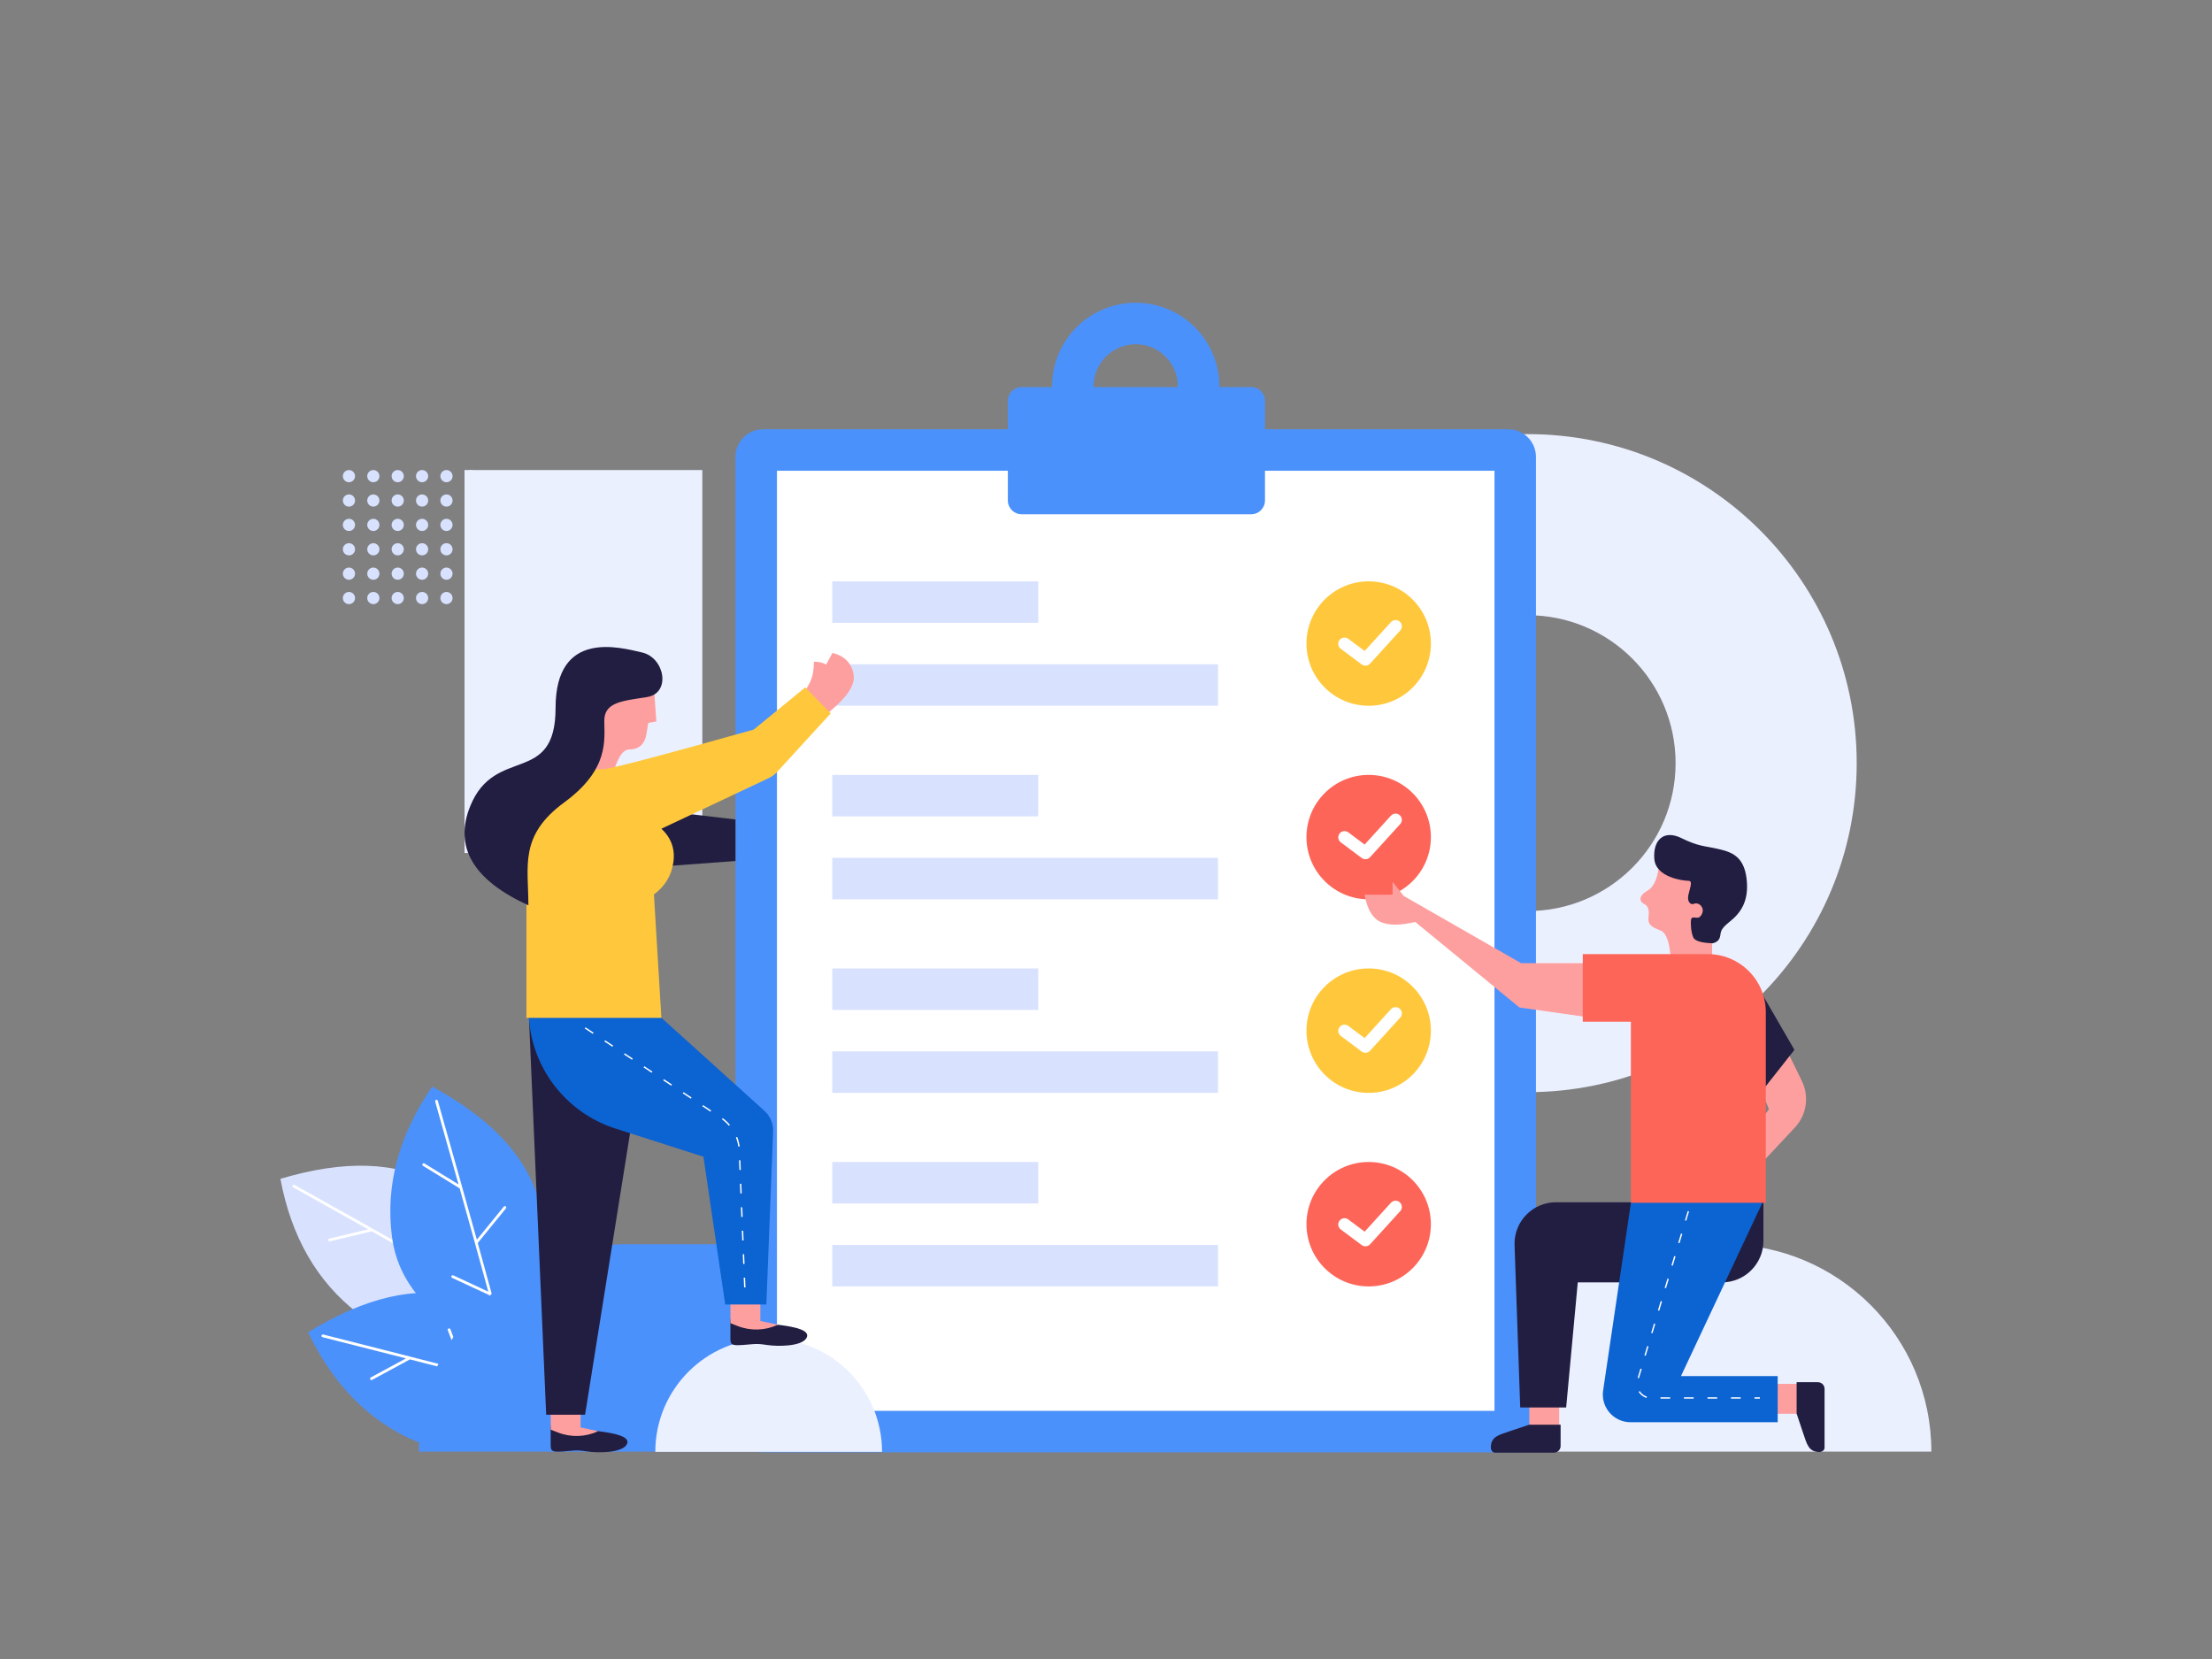 <?xml version="1.0" encoding="UTF-8"?> <svg xmlns="http://www.w3.org/2000/svg" xmlns:xlink="http://www.w3.org/1999/xlink" width="1600px" height="1200px" viewBox="0 0 1600 1200"><rect x="0" y="0" width="1600" height="1200" fill="#808080" stroke="none"/><!-- Generator: Sketch 61 (89581) - https://sketch.com --><title>Planning</title><desc>Created with Sketch.</desc><g id="Planning" stroke="none" stroke-width="1" fill="none" fill-rule="evenodd"><g id="Plant" transform="translate(309.5, 918) scale(-1, 1) translate(-309.5, -918) translate(202, 786)"><path d="M39.498,164.853 C63.457,71.749 121.683,39.026 214.176,66.686 C206.306,108.786 187.576,141.227 157.986,164.009 C128.396,186.791 88.9,187.072 39.498,164.853 Z" id="Shape" fill="#D8E2FF"></path><path d="M112.2,124.886 C100.14,131.704 89.613,137.684 80.62,142.828 L106.833,152.4 C107.352,152.59 107.619,153.164 107.43,153.683 C107.24,154.201 106.666,154.468 106.147,154.279 L78.474,144.173 C78.433,144.158 78.395,144.141 78.358,144.122 C64.288,152.179 54.199,158.063 48.093,161.771 C47.621,162.058 47.006,161.908 46.719,161.436 C46.432,160.964 46.582,160.349 47.055,160.062 C57.26,153.864 78.543,141.617 110.907,123.32 L114.183,91.215 C114.318,89.888 116.308,90.091 116.172,91.418 L113.04,122.114 C137.315,108.397 167.641,91.375 204.021,71.048 C204.503,70.779 205.113,70.951 205.382,71.433 C205.651,71.915 205.479,72.525 204.997,72.794 C185.072,83.927 166.963,94.068 150.671,103.218 L178.847,109.941 C179.384,110.069 179.716,110.608 179.588,111.145 C179.46,111.683 178.92,112.014 178.383,111.886 L148.101,104.661 C135.047,111.994 123.186,118.676 112.52,124.705 C112.426,124.787 112.316,124.847 112.2,124.886 L112.2,124.886 Z" id="Shape" fill="#FFFFFF" fill-rule="nonzero"></path><path d="M50.293,192.93 C1.399,110.154 19.433,45.844 104.394,5.68434189e-14 C128.598,35.334 138.293,71.517 133.479,108.55 C128.665,145.582 100.936,173.709 50.293,192.93 Z" id="Shape" fill="#4B91FC"></path><path d="M71.417,113.068 L51.032,88.05 C50.19,87.017 51.74,85.753 52.583,86.787 L72.073,110.707 C79.539,83.843 88.947,50.363 100.298,10.265 C100.448,9.733 101.001,9.424 101.532,9.575 C102.064,9.725 102.372,10.278 102.222,10.809 C96.005,32.77 90.371,52.746 85.32,70.737 L109.998,55.567 C110.469,55.277 111.084,55.424 111.374,55.895 C111.663,56.365 111.516,56.981 111.045,57.27 L84.524,73.574 C80.479,87.99 76.817,101.101 73.538,112.907 C73.529,113.032 73.494,113.152 73.44,113.261 C69.733,126.61 66.518,138.282 63.796,148.278 L89.1,136.512 C89.601,136.279 90.196,136.496 90.429,136.997 C90.661,137.498 90.444,138.092 89.943,138.325 L63.229,150.747 C63.19,150.765 63.151,150.781 63.111,150.793 C58.86,166.44 55.886,177.733 54.191,184.674 C54.06,185.21 53.518,185.539 52.982,185.408 C52.445,185.277 52.117,184.736 52.248,184.199 C55.081,172.6 61.471,148.891 71.417,113.068 Z" id="Shape" fill="#FFFFFF" fill-rule="nonzero"></path><path d="M-1.13686838e-13,227.324 C47.239,143.593 111.95,127.056 194.133,177.712 C175.635,216.341 149.147,242.829 114.669,257.176 C80.191,271.523 41.968,261.573 -1.13686838e-13,227.324 Z" id="Shape" fill="#4B91FC"></path><path d="M79.725,205.688 L91.199,175.525 C91.673,174.279 93.542,174.99 93.068,176.236 L82.098,205.076 C109.095,198.109 142.794,189.516 183.196,179.297 C183.731,179.162 184.275,179.486 184.41,180.022 C184.546,180.557 184.222,181.101 183.686,181.236 C161.559,186.833 141.442,191.942 123.337,196.563 L148.813,210.349 C149.299,210.612 149.48,211.219 149.217,211.705 C148.954,212.19 148.347,212.371 147.861,212.108 L120.481,197.292 C105.974,200.996 92.788,204.381 80.925,207.444 C80.812,207.499 80.691,207.528 80.569,207.536 C67.155,211 55.439,214.052 45.421,216.692 L68.264,232.724 C68.716,233.041 68.825,233.664 68.508,234.117 C68.191,234.569 67.567,234.678 67.115,234.361 L43,217.436 C42.965,217.412 42.932,217.385 42.901,217.357 C27.225,221.499 15.958,224.57 9.099,226.572 C8.569,226.727 8.014,226.422 7.859,225.892 C7.705,225.362 8.009,224.807 8.539,224.652 C20.001,221.307 43.728,214.986 79.725,205.688 Z" id="Shape" fill="#FFFFFF" fill-rule="nonzero"></path></g><g id="Ornament" transform="translate(248, 314)"><path d="M857,476 C725.552,476 619,369.44 619,238 C619,106.56 725.552,0 857,0 C988.448,0 1095,106.56 1095,238 C1095,369.44 988.448,476 857,476 Z M857,345 C916.091,345 964,297.098 964,238 C964,178.902 916.091,131 857,131 C797.909,131 750,178.902 750,238 C750,297.098 797.909,345 857,345 Z" id="Shape" fill="#EBF0FF"></path><path d="M8.818,118.579 C8.818,121.014 6.844,122.988 4.409,122.988 C1.974,122.988 1.70530257e-13,121.014 1.70530257e-13,118.579 C1.70530257e-13,116.145 1.974,114.171 4.409,114.171 C6.844,114.171 8.818,116.145 8.818,118.579 Z M8.818,100.945 C8.818,103.38 6.844,105.354 4.409,105.354 C1.974,105.354 2.84217094e-13,103.38 2.84217094e-13,100.945 C2.84217094e-13,98.51 1.974,96.537 4.409,96.537 C6.844,96.537 8.818,98.51 8.818,100.945 Z M8.818,83.311 C8.818,85.746 6.844,87.72 4.409,87.72 C1.974,87.72 2.84217094e-13,85.746 2.84217094e-13,83.311 C2.84217094e-13,80.876 1.974,78.903 4.409,78.903 C6.844,78.903 8.818,80.876 8.818,83.311 Z M8.818,65.677 C8.818,68.112 6.844,70.085 4.409,70.085 C1.974,70.085 2.84217094e-13,68.112 2.84217094e-13,65.677 C2.84217094e-13,63.242 1.974,61.268 4.409,61.268 C6.844,61.268 8.818,63.242 8.818,65.677 Z M8.818,48.043 C8.818,50.477 6.844,52.451 4.409,52.451 C1.974,52.451 2.84217094e-13,50.477 2.84217094e-13,48.043 C2.84217094e-13,45.608 1.974,43.634 4.409,43.634 C6.844,43.634 8.818,45.608 8.818,48.043 Z M8.818,30.409 C8.818,32.843 6.844,34.817 4.409,34.817 C1.974,34.817 2.84217094e-13,32.843 2.84217094e-13,30.409 C2.84217094e-13,27.974 1.974,26 4.409,26 C6.844,26 8.818,27.974 8.818,30.409 Z M26.453,118.579 C26.453,121.014 24.479,122.988 22.044,122.988 C19.609,122.988 17.635,121.014 17.635,118.579 C17.635,116.145 19.609,114.171 22.044,114.171 C24.479,114.171 26.453,116.145 26.453,118.579 Z M26.453,100.945 C26.453,103.38 24.479,105.354 22.044,105.354 C19.609,105.354 17.635,103.38 17.635,100.945 C17.635,98.51 19.609,96.537 22.044,96.537 C24.479,96.537 26.453,98.51 26.453,100.945 Z M26.453,83.311 C26.453,85.746 24.479,87.72 22.044,87.72 C19.609,87.72 17.635,85.746 17.635,83.311 C17.635,80.876 19.609,78.903 22.044,78.903 C24.479,78.903 26.453,80.876 26.453,83.311 Z M26.453,65.677 C26.453,68.112 24.479,70.085 22.044,70.085 C19.609,70.085 17.635,68.112 17.635,65.677 C17.635,63.242 19.609,61.268 22.044,61.268 C24.479,61.268 26.453,63.242 26.453,65.677 Z M26.453,48.043 C26.453,50.477 24.479,52.451 22.044,52.451 C19.609,52.451 17.635,50.477 17.635,48.043 C17.635,45.608 19.609,43.634 22.044,43.634 C24.479,43.634 26.453,45.608 26.453,48.043 Z M26.453,30.409 C26.453,32.843 24.479,34.817 22.044,34.817 C19.609,34.817 17.635,32.843 17.635,30.409 C17.635,27.974 19.609,26 22.044,26 C24.479,26 26.453,27.974 26.453,30.409 Z M44.088,118.579 C44.088,121.014 42.114,122.988 39.679,122.988 C37.244,122.988 35.27,121.014 35.27,118.579 C35.27,116.145 37.244,114.171 39.679,114.171 C42.114,114.171 44.088,116.145 44.088,118.579 Z M44.088,100.945 C44.088,103.38 42.114,105.354 39.679,105.354 C37.244,105.354 35.27,103.38 35.27,100.945 C35.27,98.51 37.244,96.537 39.679,96.537 C42.114,96.537 44.088,98.51 44.088,100.945 Z M44.088,83.311 C44.088,85.746 42.114,87.72 39.679,87.72 C37.244,87.72 35.27,85.746 35.27,83.311 C35.27,80.876 37.244,78.903 39.679,78.903 C42.114,78.903 44.088,80.876 44.088,83.311 Z M44.088,65.677 C44.088,68.112 42.114,70.085 39.679,70.085 C37.244,70.085 35.27,68.112 35.27,65.677 C35.27,63.242 37.244,61.268 39.679,61.268 C42.114,61.268 44.088,63.242 44.088,65.677 Z M44.088,48.043 C44.088,50.477 42.114,52.451 39.679,52.451 C37.244,52.451 35.27,50.477 35.27,48.043 C35.27,45.608 37.244,43.634 39.679,43.634 C42.114,43.634 44.088,45.608 44.088,48.043 Z M44.088,30.409 C44.088,32.843 42.114,34.817 39.679,34.817 C37.244,34.817 35.27,32.843 35.27,30.409 C35.27,27.974 37.244,26 39.679,26 C42.114,26 44.088,27.974 44.088,30.409 Z M61.723,118.579 C61.723,121.014 59.749,122.988 57.314,122.988 C54.88,122.988 52.906,121.014 52.906,118.579 C52.906,116.145 54.88,114.171 57.314,114.171 C59.749,114.171 61.723,116.145 61.723,118.579 Z M61.723,100.945 C61.723,103.38 59.749,105.354 57.314,105.354 C54.88,105.354 52.906,103.38 52.906,100.945 C52.906,98.51 54.88,96.537 57.314,96.537 C59.749,96.537 61.723,98.51 61.723,100.945 Z M61.723,83.311 C61.723,85.746 59.749,87.72 57.314,87.72 C54.88,87.72 52.906,85.746 52.906,83.311 C52.906,80.876 54.88,78.903 57.314,78.903 C59.749,78.903 61.723,80.876 61.723,83.311 Z M61.723,65.677 C61.723,68.112 59.749,70.085 57.314,70.085 C54.88,70.085 52.906,68.112 52.906,65.677 C52.906,63.242 54.88,61.268 57.314,61.268 C59.749,61.268 61.723,63.242 61.723,65.677 Z M61.723,48.043 C61.723,50.477 59.749,52.451 57.314,52.451 C54.88,52.451 52.906,50.477 52.906,48.043 C52.906,45.608 54.88,43.634 57.314,43.634 C59.749,43.634 61.723,45.608 61.723,48.043 Z M61.723,30.409 C61.723,32.843 59.749,34.817 57.314,34.817 C54.88,34.817 52.906,32.843 52.906,30.409 C52.906,27.974 54.88,26 57.314,26 C59.749,26 61.723,27.974 61.723,30.409 Z M79.359,118.579 C79.359,121.014 77.385,122.988 74.95,122.988 C72.515,122.988 70.541,121.014 70.541,118.579 C70.541,116.145 72.515,114.171 74.95,114.171 C77.385,114.171 79.359,116.145 79.359,118.579 Z M79.359,100.945 C79.359,103.38 77.385,105.354 74.95,105.354 C72.515,105.354 70.541,103.38 70.541,100.945 C70.541,98.51 72.515,96.537 74.95,96.537 C77.385,96.537 79.359,98.51 79.359,100.945 Z M79.359,83.311 C79.359,85.746 77.385,87.72 74.95,87.72 C72.515,87.72 70.541,85.746 70.541,83.311 C70.541,80.876 72.515,78.903 74.95,78.903 C77.385,78.903 79.359,80.876 79.359,83.311 Z M79.359,65.677 C79.359,68.112 77.385,70.085 74.95,70.085 C72.515,70.085 70.541,68.112 70.541,65.677 C70.541,63.242 72.515,61.268 74.95,61.268 C77.385,61.268 79.359,63.242 79.359,65.677 Z M79.359,48.043 C79.359,50.477 77.385,52.451 74.95,52.451 C72.515,52.451 70.541,50.477 70.541,48.043 C70.541,45.608 72.515,43.634 74.95,43.634 C77.385,43.634 79.359,45.608 79.359,48.043 Z M79.359,30.409 C79.359,32.843 77.385,34.817 74.95,34.817 C72.515,34.817 70.541,32.843 70.541,30.409 C70.541,27.974 72.515,26 74.95,26 C77.385,26 79.359,27.974 79.359,30.409 Z M96.994,118.579 C96.994,121.014 95.02,122.988 92.585,122.988 C90.15,122.988 88.176,121.014 88.176,118.579 C88.176,116.145 90.15,114.171 92.585,114.171 C95.02,114.171 96.994,116.145 96.994,118.579 Z M96.994,100.945 C96.994,103.38 95.02,105.354 92.585,105.354 C90.15,105.354 88.176,103.38 88.176,100.945 C88.176,98.51 90.15,96.537 92.585,96.537 C95.02,96.537 96.994,98.51 96.994,100.945 Z M96.994,83.311 C96.994,85.746 95.02,87.72 92.585,87.72 C90.15,87.72 88.176,85.746 88.176,83.311 C88.176,80.876 90.15,78.903 92.585,78.903 C95.02,78.903 96.994,80.876 96.994,83.311 Z M96.994,65.677 C96.994,68.112 95.02,70.085 92.585,70.085 C90.15,70.085 88.176,68.112 88.176,65.677 C88.176,63.242 90.15,61.268 92.585,61.268 C95.02,61.268 96.994,63.242 96.994,65.677 Z M96.994,48.043 C96.994,50.477 95.02,52.451 92.585,52.451 C90.15,52.451 88.176,50.477 88.176,48.043 C88.176,45.608 90.15,43.634 92.585,43.634 C95.02,43.634 96.994,45.608 96.994,48.043 Z M96.994,30.409 C96.994,32.843 95.02,34.817 92.585,34.817 C90.15,34.817 88.176,32.843 88.176,30.409 C88.176,27.974 90.15,26 92.585,26 C95.02,26 96.994,27.974 96.994,30.409 Z" id="Shape" fill="#D8E2FF"></path><path d="M704,586 L999.06,586 C1081.869,586 1149,653.157 1149,736 L853.94,736 C771.131,736 704,668.843 704,586 Z" id="Shape" fill="#EBF0FF"></path><path d="M55,736 L350.06,736 C432.869,736 500,668.843 500,586 L204.94,586 C122.131,586 55,653.157 55,736 Z" id="Shape" fill="#4B91FC"></path><polygon id="Shape" fill="#EBF0FF" points="88 26 260 26 260 303 88 303"></polygon></g><g id="Group" transform="translate(532, 219)"><path d="M20,91.5 L559,91.5 C570.046,91.5 579,100.454 579,111.5 L579,811.5 C579,822.546 570.046,831.5 559,831.5 L20,831.5 C8.954,831.5 0,822.546 0,811.5 L0,111.5 C0,100.454 8.954,91.5 20,91.5 Z" id="Shape" fill="#4B91FC"></path><polygon id="Shape" fill="#FFFFFF" points="30 121.5 549 121.5 549 801.5 30 801.5"></polygon><circle id="Shape" fill="#ffc83c" cx="458" cy="246.5" r="45"></circle><path d="M207,61 L373,61 C378.523,61 383,65.477 383,71 L383,143 C383,148.523 378.523,153 373,153 L207,153 C201.477,153 197,148.523 197,143 L197,71 C197,65.477 201.477,61 207,61 Z" id="Shape" fill="#4B91FC"></path><path d="M289.5,0 C322.913,0 350,27.087 350,60.5 C350,93.913 322.913,121 289.5,121 C256.087,121 229,93.913 229,60.5 C229,27.087 256.087,0 289.5,0 Z M289.5,30 C272.655,30 259,43.655 259,60.5 C259,77.345 272.655,91 289.5,91 C306.345,91 320,77.345 320,60.5 C320,43.655 306.345,30 289.5,30 Z" id="Shape" fill="#4B91FC" fill-rule="nonzero"></path><path d="M474.106,230.984 C475.789,229.134 478.657,228.995 480.512,230.672 C482.367,232.349 482.507,235.208 480.824,237.058 L459.025,261.016 C457.452,262.744 454.819,262.996 452.946,261.597 L437.816,250.296 C435.812,248.799 435.404,245.965 436.906,243.967 C438.408,241.969 441.25,241.563 443.254,243.06 L455.081,251.894 L474.106,230.984 Z" id="Shape" fill="#FFFFFF" fill-rule="nonzero"></path><polygon id="Shape" fill="#D8E2FF" points="70 201.5 219 201.5 219 231.5 70 231.5"></polygon><polygon id="Shape" fill="#D8E2FF" points="70 261.5 349 261.5 349 291.5 70 291.5"></polygon><circle id="Shape" fill="#fd6559" cx="458" cy="386.5" r="45"></circle><path d="M474.106,370.984 C475.789,369.134 478.657,368.995 480.512,370.672 C482.367,372.349 482.507,375.208 480.824,377.058 L459.025,401.016 C457.452,402.744 454.819,402.996 452.946,401.597 L437.816,390.296 C435.812,388.799 435.404,385.965 436.906,383.967 C438.408,381.969 441.25,381.563 443.254,383.06 L455.081,391.894 L474.106,370.984 Z" id="Shape" fill="#FFFFFF" fill-rule="nonzero"></path><polygon id="Shape" fill="#D8E2FF" points="70 341.5 219 341.5 219 371.5 70 371.5"></polygon><polygon id="Shape" fill="#D8E2FF" points="70 401.5 349 401.5 349 431.5 70 431.5"></polygon><circle id="Shape" fill="#ffc83c" cx="458" cy="526.5" r="45"></circle><path d="M474.106,510.984 C475.789,509.134 478.657,508.995 480.512,510.672 C482.367,512.349 482.507,515.208 480.824,517.058 L459.025,541.016 C457.452,542.744 454.819,542.996 452.946,541.597 L437.816,530.296 C435.812,528.799 435.404,525.965 436.906,523.967 C438.408,521.969 441.25,521.563 443.254,523.06 L455.081,531.894 L474.106,510.984 Z" id="Shape" fill="#FFFFFF" fill-rule="nonzero"></path><polygon id="Shape" fill="#D8E2FF" points="70 481.5 219 481.5 219 511.5 70 511.5"></polygon><polygon id="Shape" fill="#D8E2FF" points="70 541.5 349 541.5 349 571.5 70 571.5"></polygon><circle id="Shape" fill="#fd6559" cx="458" cy="666.5" r="45"></circle><path d="M474.106,650.984 C475.789,649.134 478.657,648.995 480.512,650.672 C482.367,652.349 482.507,655.208 480.824,657.058 L459.025,681.016 C457.452,682.744 454.819,682.996 452.946,681.597 L437.816,670.296 C435.812,668.799 435.404,665.965 436.906,663.967 C438.408,661.969 441.25,661.563 443.254,663.06 L455.081,671.894 L474.106,650.984 Z" id="Shape" fill="#FFFFFF" fill-rule="nonzero"></path><polygon id="Shape" fill="#D8E2FF" points="70 621.5 219 621.5 219 651.5 70 651.5"></polygon><polygon id="Shape" fill="#D8E2FF" points="70 681.5 349 681.5 349 711.5 70 711.5"></polygon></g><g id="stone" transform="translate(474, 968.154)" fill="#EBF0FF"><path d="M-2.84217094e-14,82 L164,82 L164,82 C164,36.713 127.287,0 82,0 C36.713,0 -2.84217094e-14,36.713 -2.84217094e-14,82 Z" id="Shape"></path></g><g id="Women" transform="translate(336, 468)"><polygon id="Shape" fill="#221E41" points="122.394 160.202 196 154.801 196 124.738 122.394 116.121"></polygon><path d="M80.77,568.429 C86.007,566.874 92.039,566.56 98.869,567.487 C109.113,568.876 120.832,571.26 117.2,577.062 C113.567,582.864 96.907,583.106 88.653,581.841 C80.399,580.576 79.436,581.304 71.567,581.841 C63.699,582.378 62.314,581.885 62.314,577.416 C62.314,572.947 62.314,567.415 62.314,564.95 C62.314,562.486 62.683,560.34 68.422,562.428 C72.248,563.82 76.364,565.821 80.77,568.429 Z" id="Shape" fill="#221E41"></path><path d="M210.77,491.429 C216.007,489.874 222.039,489.56 228.869,490.487 C239.113,491.876 250.832,494.26 247.2,500.062 C243.567,505.864 226.907,506.106 218.653,504.841 C210.399,503.576 209.436,504.304 201.567,504.841 C193.699,505.378 192.314,504.885 192.314,500.416 C192.314,495.947 192.314,490.415 192.314,487.95 C192.314,485.486 192.683,483.34 198.422,485.428 C202.248,486.82 206.364,488.821 210.77,491.429 Z" id="Shape" fill="#221E41"></path><path d="M192.35,465.192 L213.978,465.192 L213.978,487.49 L226.663,490.226 C217.488,494.499 206.963,494.831 197.537,491.143 L192.35,489.114 L192.35,465.192 Z" id="Shape" fill="#FE9F9F"></path><path d="M62.35,542.192 L83.978,542.192 L83.978,564.49 L96.663,567.226 C87.488,571.499 76.963,571.831 67.537,568.143 L62.35,566.114 L62.35,542.192 Z" id="Shape" fill="#FE9F9F"></path><polygon id="Shape" fill="#221E41" points="87.196 555.326 59.067 555.326 46.518 266.149 133.113 267.901"></polygon><path d="M218.322,475.568 L188.571,475.568 L172.804,368.671 L109.23,348.332 C73.281,336.831 48.253,304.215 46.448,266.513 L142.328,268.093 L216.972,335.525 C221.152,339.302 223.441,344.738 223.221,350.367 L218.322,475.568 Z" id="Shape" fill="#0C63D2"></path><path d="M261.525,12.771 C262.982,10.191 264.518,7.354 266.132,4.26 C274.999,6.49 280.114,11.748 281.476,20.033 C282.839,28.319 275.104,38.712 258.271,51.212 L244.441,34.97 C245.268,34.324 246.083,33.633 246.887,32.896 L246.159,32.015 C249.271,27.167 251.131,23.262 251.739,20.298 C252.347,17.335 252.685,14.111 252.752,10.627 C256.636,10.657 259.561,11.372 261.525,12.771 L261.525,12.771 Z" id="Shape" fill="#FE9F9F"></path><path d="M106.242,96.095 L82.451,89.704 L84.831,78.508 C78.117,66.714 78.117,51.989 84.831,34.334 C91.545,16.679 108.856,13.63 136.763,25.187 L138.752,53.862 L132.925,54.874 C132.235,59.117 131.771,61.909 131.534,63.252 C130.388,69.726 126.673,74.117 119.134,74.117 C114.107,74.117 109.81,81.443 106.242,96.095 Z" id="Shape" fill="#FE9F9F"></path><path d="M99.953,88.409 C104.757,88.409 141.162,78.85 209.167,59.734 L246.45,29.217 L264.864,48.054 L226.135,90.317 C224.38,92.233 222.268,93.788 219.918,94.896 L142.394,131.443 C149.514,138.052 152.404,146.133 151.066,155.686 C149.728,165.24 145.04,173.012 137.002,179.004 L142.394,268.276 L44.784,268.276 L44.784,130.409 C44.784,107.213 63.588,88.409 86.784,88.409 C91.174,88.409 95.564,88.409 99.953,88.409 Z" id="Shape" fill="#ffc83c"></path><path d="M86.97,275.927 L87.522,275.094 L93.36,278.956 L92.808,279.79 L86.97,275.927 Z M101.148,285.309 L101.7,284.475 L107.537,288.337 L106.985,289.171 L101.148,285.309 Z M115.325,294.69 L115.877,293.856 L121.715,297.718 L121.163,298.552 L115.325,294.69 Z M129.502,304.071 L130.054,303.237 L135.892,307.099 L135.34,307.933 L129.502,304.071 Z M143.68,313.452 L144.232,312.618 L150.069,316.48 L149.517,317.314 L143.68,313.452 Z M157.857,322.833 L158.409,321.999 L164.247,325.861 L163.695,326.695 L157.857,322.833 Z M172.034,332.214 L172.586,331.38 L178.424,335.242 L177.872,336.076 L172.034,332.214 Z M186.176,341.606 L186.764,340.798 C188.694,342.203 190.446,343.824 191.989,345.629 L191.229,346.279 C189.736,344.533 188.042,342.965 186.176,341.606 Z M196.29,354.722 L197.221,354.358 C198.086,356.572 198.69,358.882 199.019,361.244 L198.029,361.382 C197.711,359.098 197.126,356.863 196.29,354.722 Z M198.567,371.293 L199.566,371.253 L199.845,378.247 L198.845,378.287 L198.567,371.293 Z M199.243,388.279 L200.242,388.239 L200.521,395.234 L199.522,395.274 L199.243,388.279 Z M199.92,405.266 L200.919,405.226 L201.198,412.22 L200.198,412.26 L199.92,405.266 Z M200.596,422.252 L201.595,422.213 L201.874,429.207 L200.875,429.247 L200.596,422.252 Z M201.273,439.239 L202.272,439.199 L202.55,446.194 L201.551,446.233 L201.273,439.239 Z M201.949,456.225 L202.948,456.186 L203.227,463.18 L202.228,463.22 L201.949,456.225 Z" id="Shape" fill="#FFFFFF" fill-rule="nonzero"></path><path d="M132.01,36.205 C114.508,39.013 101.099,39.722 101.099,53.344 C101.099,66.966 104.941,88.355 72.131,112.409 C39.322,136.464 46.203,158.442 46.203,186.845 C6.207,168.546 -7.822,144.64 4.117,115.127 C22.024,70.858 65.857,100.855 65.857,44.031 C65.857,-12.793 112.268,0.192 128.549,3.987 C144.829,7.783 149.513,33.396 132.01,36.205 Z" id="Shape" fill="#221E41"></path></g><g id="Men" transform="translate(987, 604)"><path d="M305.481,155.685 L316.332,177.903 C321.792,189.085 319.783,202.477 311.282,211.564 L283.812,240.926 L272.781,225.739 L292.476,198.305 L283.812,176.687 L305.481,155.685 Z" id="Shape" fill="#FE9F9F"></path><polygon id="Shape" fill="#221E41" points="253.015 88.399 278.932 99.976 310.963 155.398 289.761 182.303 253.015 142.346"></polygon><polygon id="Shape" fill="#FE9F9F" points="293.335 396.988 314.95 396.988 314.95 418.616 293.335 418.616"></polygon><path d="M312.549,395.786 L327.955,395.786 C330.606,395.786 332.755,397.935 332.755,400.586 L332.755,443.193 C332.755,444.882 331.08,446.251 329.013,446.251 C320.968,446.251 319.92,440.144 317.352,432.893 L312.549,418.503 L312.549,395.786 Z" id="Shape" fill="#221E41"></path><polygon id="Shape" fill="#FE9F9F" points="140.83 407.538 140.83 429.153 119.202 429.153 119.202 407.538"></polygon><path d="M108.524,296.895 C108.506,296.47 108.497,296.045 108.497,295.62 C108.497,279.051 121.929,265.62 138.497,265.62 L217.679,265.62 L288.53,263.867 L288.53,293.577 C288.53,310.145 275.099,323.577 258.53,323.577 L154.245,323.577 L145.848,414.061 L112.616,414.061 L108.524,296.895 Z" id="Shape" fill="#221E41"></path><path d="M298.85,424.726 L192.369,424.726 C191.389,424.726 190.409,424.654 189.44,424.51 C178.513,422.892 170.967,412.723 172.585,401.796 L192.72,265.812 L288.601,264.232 L228.895,391.352 L298.85,391.352 L298.85,424.726 Z" id="Shape" fill="#0C63D2"></path><path d="M141.83,426.538 L141.83,441.945 C141.83,444.596 139.681,446.745 137.03,446.745 L94.423,446.745 C92.734,446.745 91.365,445.07 91.365,443.003 C91.365,434.958 97.472,433.91 104.723,431.341 L119.113,426.538 L141.83,426.538 Z" id="Shape" fill="#221E41"></path><path d="M173.83,92.704 L173.83,133.538 L112.066,124.741 L36.68,62.872 C25.755,65.481 17.4,65.481 11.616,62.872 C5.831,60.264 1.959,53.689 -2.4158453e-13,43.149 L20.292,43.149 L20.292,33.872 L28.331,44.038 L113.26,92.704 L173.83,92.704 Z" id="Shape" fill="#FE9F9F"></path><path d="M221.525,89.975 C220.729,77.786 218.352,70.869 214.395,69.224 C208.459,66.756 204.649,65.519 205.424,59.274 C206.199,53.028 204.52,50.924 201.934,49.687 C199.349,48.45 197.272,44.482 204.654,40.232 C209.574,37.399 212.398,30.596 213.124,19.825 C239.735,11.13 254.488,16.115 257.385,34.78 C260.282,53.445 258.299,68.028 251.437,78.529 L251.437,89.975 L221.525,89.975 Z" id="Shape" fill="#FE9F9F"></path><path d="M157.86,86.127 C200.303,86.127 226.048,86.127 235.095,86.127 C239.485,86.127 243.875,86.127 248.264,86.127 C271.46,86.127 290.264,104.931 290.264,128.127 L290.264,265.994 L192.655,265.994 L192.655,135.028 L157.86,135.028 L157.86,86.127 Z" id="Shape" fill="#fd6559"></path><path d="M251.841,78.288 C243.642,78.037 238.957,76.622 237.785,74.042 C236.026,70.172 235.795,63.272 236.187,61.095 C236.58,58.917 239.062,59.829 241.022,59.829 C242.982,59.829 246.025,55.417 243.994,52.1 C241.964,48.784 239.155,49.303 237.785,49.892 C236.414,50.481 233.12,48.831 234.224,43.475 C235.328,38.119 237.792,33.103 234.224,33.103 C230.656,33.103 210.663,30.81 209.608,17.239 C208.554,3.668 216.43,-4.022 229.077,2.17 C241.724,8.362 245.796,7.786 255.325,9.96 C264.853,12.134 274.339,14.802 276.347,31.513 C278.354,48.224 271.679,56.728 263.996,62.794 C256.313,68.859 258.073,70.718 257.009,74.042 C256.299,76.258 254.577,77.674 251.841,78.288 Z" id="Shape" fill="#221E41"></path><path d="M234.749,272.256 L232.736,278.96 L231.778,278.673 L233.791,271.969 L234.749,272.256 Z M229.86,288.538 L227.847,295.242 L226.889,294.955 L228.902,288.25 L229.86,288.538 Z M224.971,304.82 L222.958,311.524 L222,311.237 L224.013,304.532 L224.971,304.82 Z M220.082,321.102 L218.069,327.806 L217.111,327.518 L219.124,320.814 L220.082,321.102 Z M215.193,337.383 L213.18,344.088 L212.222,343.8 L214.235,337.096 L215.193,337.383 Z M210.304,353.665 L208.291,360.37 L207.333,360.082 L209.346,353.378 L210.304,353.665 Z M205.415,369.947 L203.402,376.651 L202.444,376.364 L204.457,369.659 L205.415,369.947 Z M200.526,386.229 L198.513,392.933 L197.555,392.646 L199.568,385.941 L200.526,386.229 Z M199.106,402.212 C200.3,404.115 202.136,405.545 204.28,406.226 L203.978,407.179 C201.607,406.426 199.578,404.846 198.259,402.743 L199.106,402.212 Z M214.073,406.67 L221.073,406.67 L221.073,407.67 L214.073,407.67 L214.073,406.67 Z M231.073,406.67 L238.073,406.67 L238.073,407.67 L231.073,407.67 L231.073,406.67 Z M248.073,406.67 L255.073,406.67 L255.073,407.67 L248.073,407.67 L248.073,406.67 Z M265.073,406.67 L272.073,406.67 L272.073,407.67 L265.073,407.67 L265.073,406.67 Z M282.073,406.67 L285.974,406.67 L285.974,407.67 L282.073,407.67 L282.073,406.67 Z" id="Shape" fill="#FFFFFF" fill-rule="nonzero"></path></g></g></svg> 